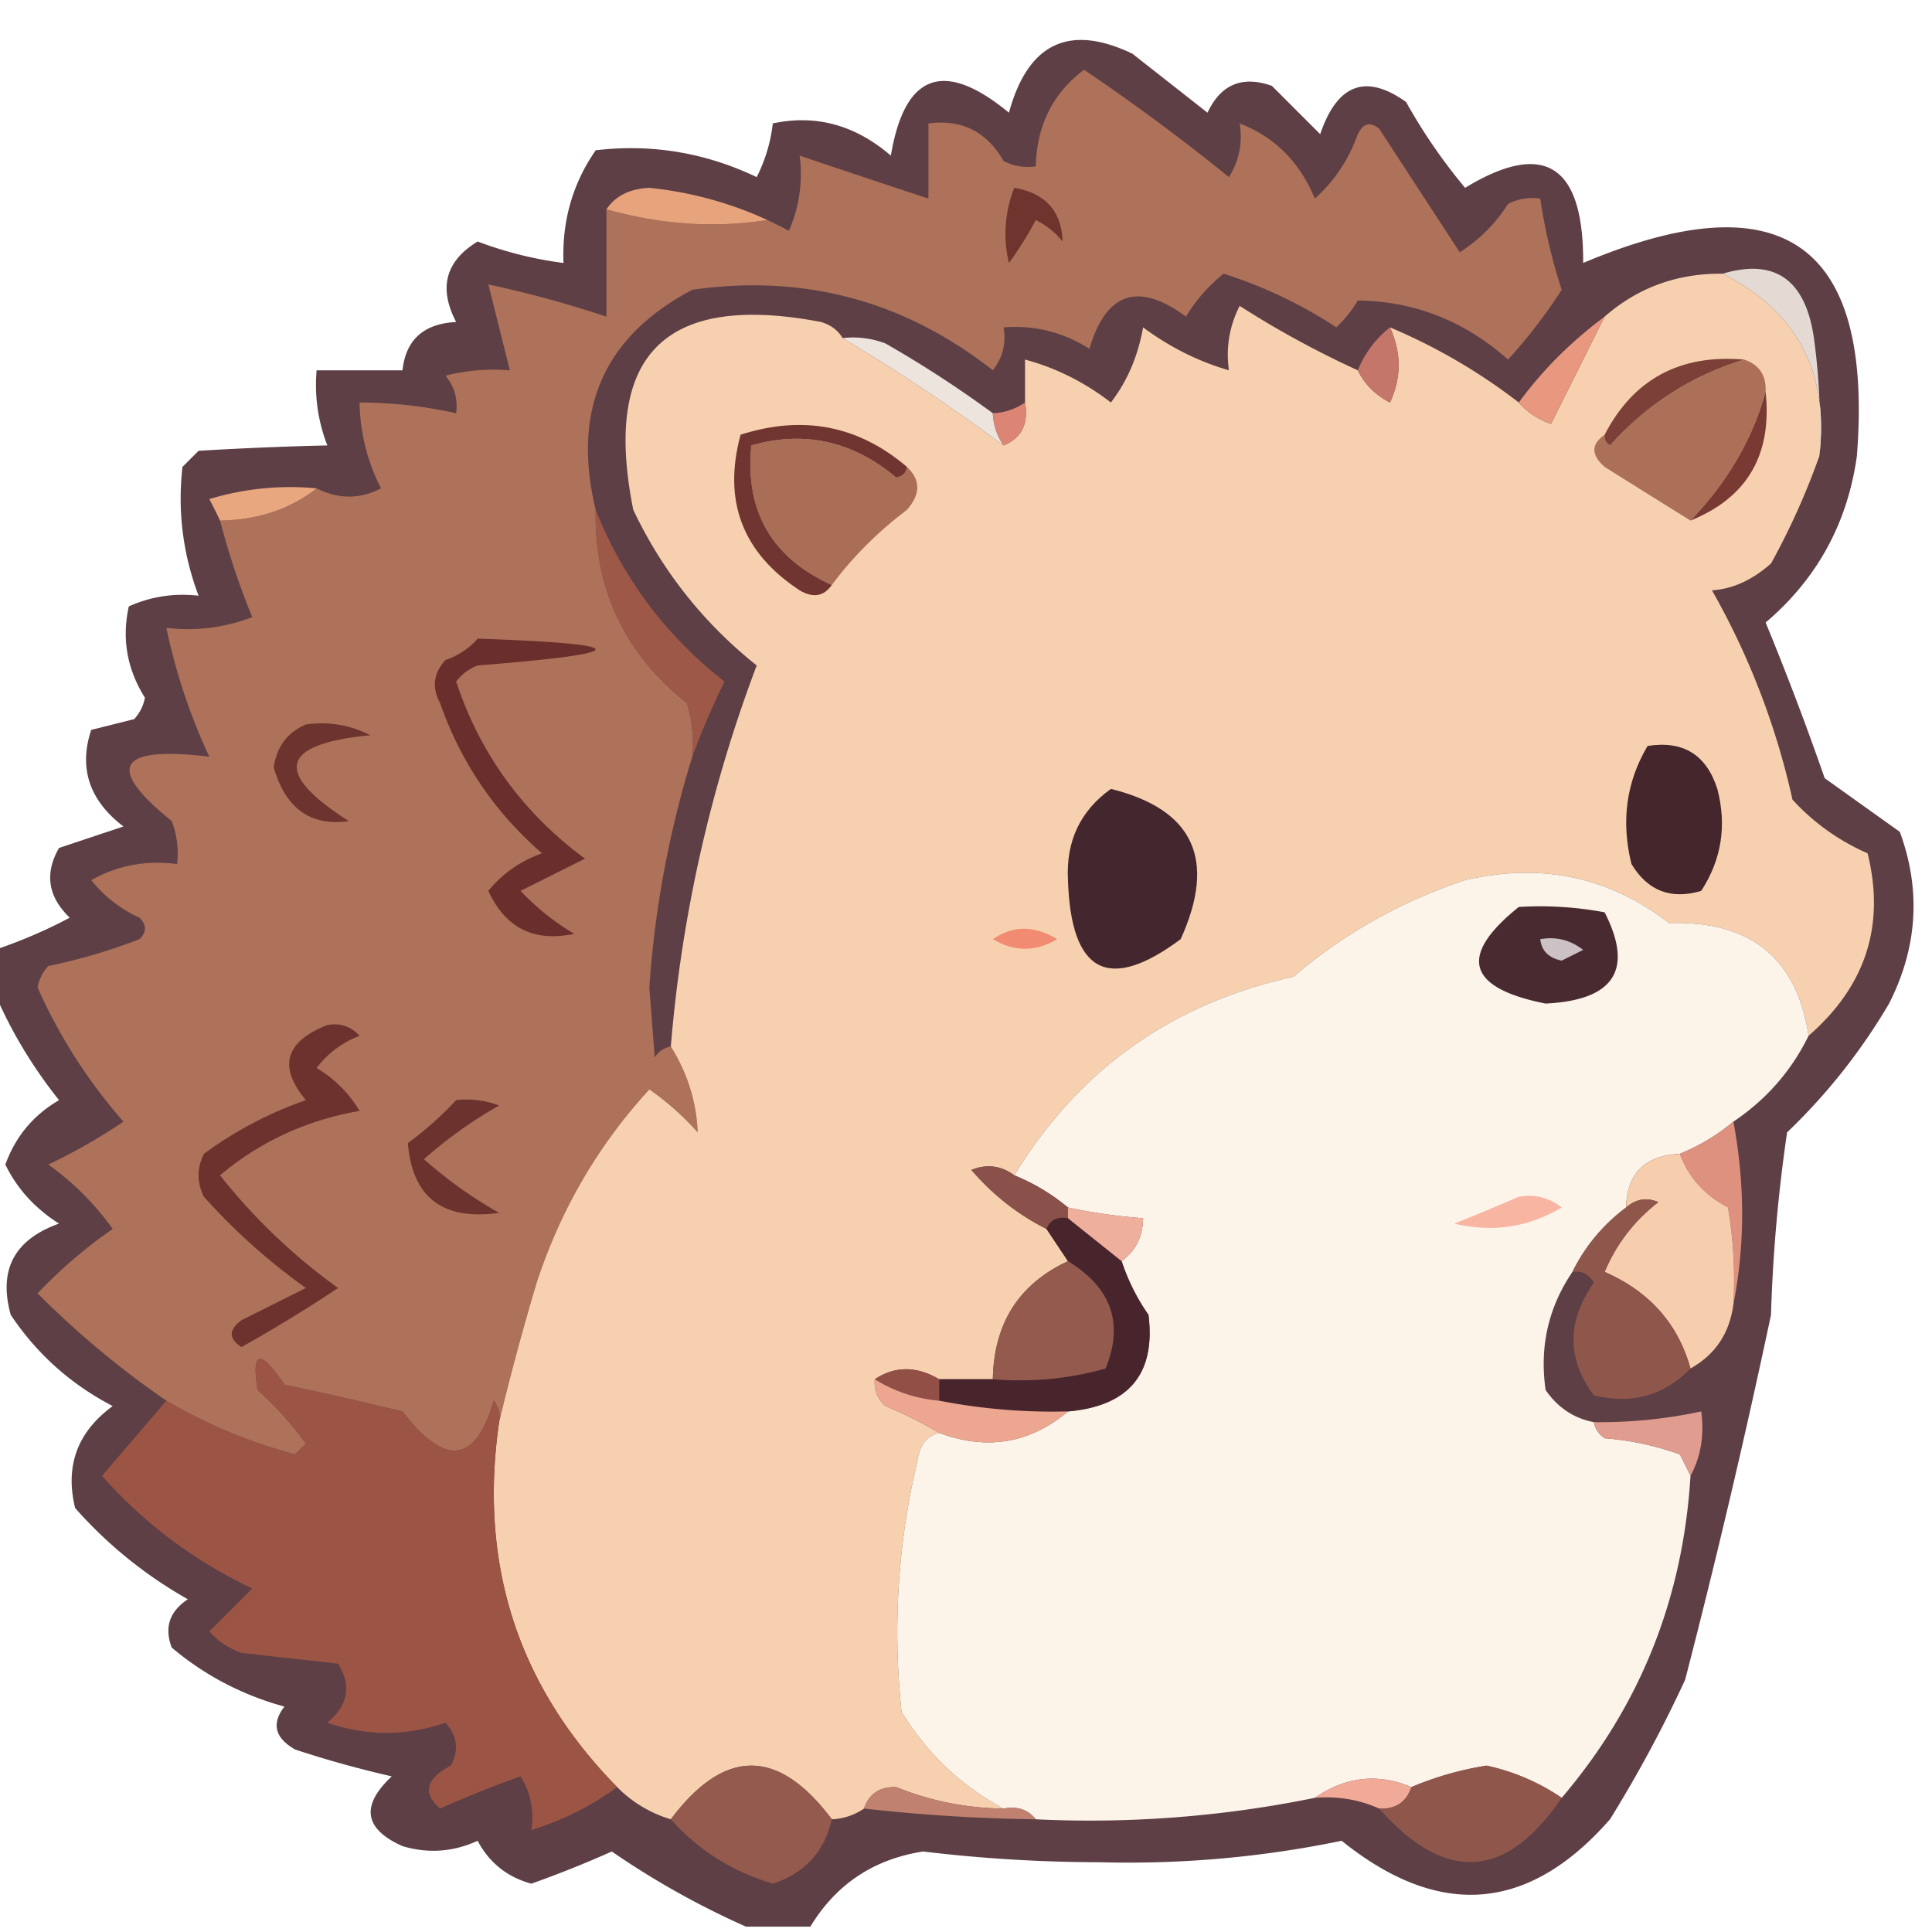 <?xml version="1.0" encoding="UTF-8"?>
<svg xmlns="http://www.w3.org/2000/svg" width="180" height="180" style="shape-rendering:geometricPrecision;text-rendering:geometricPrecision;image-rendering:optimizeQuality;fill-rule:evenodd;clip-rule:evenodd">
  <path style="opacity:.866" fill="#442229" d="M75.5 179.5h-6a77.514 77.514 0 0 1-12.5-7 102.855 102.855 0 0 1-7.5 3c-2.254-.624-3.92-1.957-5-4-2.268 1.044-4.6 1.211-7 .5-3.585-1.603-3.918-3.769-1-6.5a98.912 98.912 0 0 1-9-2.5c-1.894-1.079-2.227-2.413-1-4-3.947-1.085-7.447-2.919-10.5-5.5-.711-1.867-.211-3.367 1.5-4.5A40.623 40.623 0 0 1 7 140.5c-.959-3.921.208-7.088 3.5-9.5-3.908-2.032-7.075-4.866-9.5-8.5-1.165-4.184.335-7.017 4.5-8.5-2.244-1.422-3.91-3.256-5-5.5.941-2.608 2.608-4.608 5-6-2.492-3.131-4.492-6.465-6-10v-4c2.396-.8 4.73-1.8 7-3-2.033-1.951-2.366-4.118-1-6.5l6-2c-3.184-2.437-4.184-5.437-3-9l4-1a3.943 3.943 0 0 0 1-2c-1.664-2.65-2.164-5.484-1.5-8.5 2.04-.923 4.207-1.256 6.5-1-1.465-3.89-1.965-7.89-1.5-12l1.5-1.5c4.12-.246 8.12-.412 12-.5a15.42 15.42 0 0 1-1-7h8c.309-2.846 1.975-4.346 5-4.5-1.662-3.175-.995-5.675 2-7.5a35.17 35.17 0 0 0 8 2c-.155-3.888.845-7.388 3-10.5 5.217-.614 10.217.22 15 2.5a14.73 14.73 0 0 0 1.5-5c4.01-.86 7.677.14 11 3 1.281-7.661 4.948-8.995 11-4 1.773-6.48 5.606-8.313 11.5-5.5l7 5.5c1.241-2.644 3.241-3.477 6-2.5l4.5 4.5c1.584-4.672 4.251-5.672 8-3a52.123 52.123 0 0 0 5.5 8c7.379-4.483 11.046-2.15 11 7 18.553-7.824 27.053-1.824 25.5 18-.881 6.264-3.715 11.431-8.5 15.5a274.737 274.737 0 0 1 5.5 14.5l7 5c1.992 5.422 1.659 10.756-1 16a55.503 55.503 0 0 1-9.5 12 146.655 146.655 0 0 0-1.5 17 785.121 785.121 0 0 1-8 34 120.648 120.648 0 0 1-7 13c-7.576 8.654-15.909 9.321-25 2a97.853 97.853 0 0 1-22.5 2 139.528 139.528 0 0 1-16.5-1c-4.606.717-8.106 3.05-10.5 7z"></path>
  <path style="opacity:1" fill="#ae7159" d="M55.5 47.5c-.135 7.398 2.699 13.398 8.5 18 .493 1.634.66 3.3.5 5a94.197 94.197 0 0 0-4 21.5l.5 6.5c.383-.556.883-.89 1.5-1 1.56 2.509 2.393 5.176 2.5 8a25.534 25.534 0 0 0-4.5-4c-4.76 5.176-8.26 11.176-10.5 18a249.588 249.588 0 0 0-3.5 13 2.427 2.427 0 0 0-.5-2c-1.69 5.845-4.524 6.178-8.5 1a445.22 445.22 0 0 0-11-2.5c-2.262-3.342-3.095-3.175-2.5.5a31.83 31.83 0 0 1 4.5 5l-1 1a47.556 47.556 0 0 1-12-5 84.63 84.63 0 0 1-12-10 44.42 44.42 0 0 1 7-6 25.614 25.614 0 0 0-6-6 53.355 53.355 0 0 0 7-4 49.203 49.203 0 0 1-8-12.5 3.943 3.943 0 0 1 1-2 53.472 53.472 0 0 0 8.5-2.5c.667-.667.667-1.333 0-2A12.133 12.133 0 0 1 8.5 82c2.437-1.375 5.104-1.875 8-1.5a8.434 8.434 0 0 0-.5-4c-6.223-5.026-5.056-7.026 3.5-6a54.945 54.945 0 0 1-4-12c2.747.313 5.413-.02 8-1a71.237 71.237 0 0 1-3-9c3.529-.057 6.529-1.057 9-3 2.04 1.02 4.04 1.02 6 0a18.07 18.07 0 0 1-2-8c3.045.008 6.045.341 9 1 .17-1.322-.163-2.489-1-3.5a18.436 18.436 0 0 1 6-.5l-2-8a103.4 103.4 0 0 1 11 3v-10c5.077 1.435 10.077 1.768 15 1 .65.304 1.317.637 2 1a13.117 13.117 0 0 0 1-7c4.045 1.364 8.045 2.697 12 4v-7c3.1-.408 5.433.759 7 3.5.948.483 1.948.65 3 .5.094-3.825 1.594-6.825 4.5-9 4.63 3.126 9.13 6.46 13.5 10 .952-1.545 1.285-3.212 1-5 3.252 1.252 5.586 3.585 7 7 1.816-1.618 3.149-3.618 4-6 .502-1.021 1.168-1.188 2-.5l7.5 11.5a14.503 14.503 0 0 0 4.5-4.5 4.932 4.932 0 0 1 3-.5 52.405 52.405 0 0 0 2 8.5 48.14 48.14 0 0 1-5 6.5c-4.06-3.604-8.727-5.438-14-5.5a11.392 11.392 0 0 1-2 2.5 42.256 42.256 0 0 0-10.5-5 15.013 15.013 0 0 0-3.5 4c-4.446-3.276-7.446-2.276-9 3-2.443-1.555-5.11-2.222-8-2 .262 1.478-.071 2.811-1 4-8.26-6.486-17.594-8.986-28-7.5-8.249 4.345-11.249 11.178-9 20.5z"></path>
  <path style="opacity:1" fill="#e7a37c" d="M71.5 20.5c-4.923.768-9.923.435-15-1 .834-1.248 2.167-1.915 4-2a34.589 34.589 0 0 1 11 3z"></path>
  <path style="opacity:1" fill="#6e342d" d="M94.5 17.5c2.901.5 4.401 2.167 4.5 5a7.253 7.253 0 0 0-2.5-2 32.034 32.034 0 0 1-2.5 4 11.596 11.596 0 0 1 .5-7z"></path>
  <path style="opacity:1" fill="#f7d1af" d="M160.5 25.5c6.931 3.526 9.931 9.193 9 17a66.794 66.794 0 0 1-4.5 10c-1.741 1.542-3.574 2.376-5.5 2.5a70.038 70.038 0 0 1 7.5 19.5 20.637 20.637 0 0 0 7 5c1.658 6.708-.175 12.375-5.5 17-1.094-7.243-5.427-10.743-13-10.5-5.585-4.316-11.918-5.649-19-4-5.949 1.973-11.283 4.973-16 9-11.334 2.493-20.001 8.66-26 18.5-1.238-.912-2.572-1.079-4-.5 2 2.325 4.334 4.158 7 5.5l2 3c-4.572 2.125-6.906 5.792-7 11h-5c-2.111-1.242-4.111-1.242-6 0-.086.996.248 1.829 1 2.5a38.728 38.728 0 0 1 5 2.5c-1.15.291-1.816 1.124-2 2.5a68.886 68.886 0 0 0-1.5 23.5c2.406 3.908 5.572 6.908 9.5 9a27.349 27.349 0 0 1-10-2c-1.538-.047-2.538.62-3 2a5.727 5.727 0 0 1-3 1c-5-6.667-10-6.667-15 0a11.741 11.741 0 0 1-5-3c-9.247-9.411-12.914-20.745-11-34a249.588 249.588 0 0 1 3.5-13c2.24-6.824 5.74-12.824 10.5-18a25.534 25.534 0 0 1 4.5 4c-.107-2.824-.94-5.491-2.5-8a130.61 130.61 0 0 1 8-35.5c-4.95-3.95-8.784-8.784-11.5-14.5-2.89-14.444 2.944-20.278 17.5-17.5.916.278 1.582.778 2 1.5a180.82 180.82 0 0 1 15 10c1.677-.683 2.343-2.017 2-4v-4c2.88.774 5.548 2.107 8 4 1.524-1.983 2.524-4.316 3-7 2.482 1.843 5.149 3.177 8 4a9.86 9.86 0 0 1 1-6 88.655 88.655 0 0 0 11 6c.645 1.312 1.645 2.312 3 3 1.075-2.311 1.075-4.645 0-7a53.731 53.731 0 0 1 12 7c.761.89 1.761 1.558 3 2l5-10c3.1-2.71 6.767-4.043 11-4z"></path>
  <path style="opacity:1" fill="#e4dad3" d="M169.5 42.5c.931-7.807-2.069-13.474-9-17 4.876-1.45 7.709.55 8.5 6a60.93 60.93 0 0 1 .5 11z"></path>
  <path style="opacity:1" fill="#e7987f" d="m149.5 29.5-5 10c-1.239-.442-2.239-1.11-3-2 2.202-3.01 4.868-5.676 8-8z"></path>
  <path style="opacity:1" fill="#c4766a" d="M129.5 30.5c1.075 2.355 1.075 4.689 0 7-1.355-.688-2.355-1.688-3-3a9.82 9.82 0 0 1 3-4z"></path>
  <path style="opacity:1" fill="#ede4de" d="M78.5 31.5a8.434 8.434 0 0 1 4 .5 104.91 104.91 0 0 1 10 6.5 5.728 5.728 0 0 0 1 3 180.82 180.82 0 0 0-15-10z"></path>
  <path style="opacity:1" fill="#ac7058" d="M162.5 33.5c1.406.473 2.073 1.473 2 3-1.23 4.437-3.564 8.437-7 12-2.649-1.64-5.316-3.307-8-5-1.276-1.114-1.276-2.114 0-3-.065.438.101.772.5 1 3.482-3.866 7.649-6.532 12.5-8z"></path>
  <path style="opacity:1" fill="#7d4038" d="M162.5 33.5c-4.851 1.468-9.018 4.134-12.5 8-.399-.228-.565-.562-.5-1 2.688-5.18 7.022-7.514 13-7z"></path>
  <path style="opacity:1" fill="#793a34" d="M164.5 36.5c.622 5.863-1.711 9.863-7 12 3.436-3.563 5.77-7.563 7-12z"></path>
  <path style="opacity:1" fill="#dc8574" d="M95.5 37.5c.343 1.983-.323 3.317-2 4a5.728 5.728 0 0 1-1-3 5.728 5.728 0 0 0 3-1z"></path>
  <path style="opacity:1" fill="#aa6e57" d="M84.5 43.5c1.282 1.208 1.282 2.542 0 4-2.715 2.048-5.048 4.382-7 7-5.598-2.527-8.098-6.86-7.5-13 4.955-1.411 9.455-.411 13.5 3 .607-.124.94-.457 1-1z"></path>
  <path style="opacity:1" fill="#e9a780" d="M29.5 45.5c-2.471 1.943-5.471 2.943-9 3a44.358 44.358 0 0 0-1-2 25.87 25.87 0 0 1 10-1z"></path>
  <path style="opacity:1" fill="#9d5848" d="M55.5 47.5c2.532 6.38 6.532 11.713 12 16a75.534 75.534 0 0 0-3 7c.16-1.7-.007-3.366-.5-5-5.801-4.602-8.635-10.602-8.5-18z"></path>
  <path style="opacity:1" fill="#713531" d="M84.5 43.5c-.06.543-.393.876-1 1-4.045-3.411-8.545-4.411-13.5-3-.598 6.14 1.902 10.473 7.5 13-.75 1.074-1.75 1.24-3 .5-5.338-3.51-7.172-8.342-5.5-14.5 5.806-1.86 10.972-.86 15.5 3z"></path>
  <path style="opacity:1" fill="#44262c" d="M153.5 69.5c3.308-.526 5.474.807 6.5 4 .893 3.416.393 6.583-1.5 9.5-2.818.84-4.984.006-6.5-2.5-.987-3.975-.487-7.641 1.5-11z"></path>
  <path style="opacity:1" fill="#6d332f" d="M28.5 67.5a9.864 9.864 0 0 1 6 1c-8.412.815-9.078 3.482-2 8-3.544.508-5.877-1.159-7-5 .287-1.943 1.287-3.277 3-4z"></path>
  <path style="opacity:1" fill="#6a2f2c" d="M44.5 59.5c14.652.505 14.652 1.338 0 2.5a4.452 4.452 0 0 0-2 1.5c2.23 6.738 6.23 12.238 12 16.5l-6 3a22.763 22.763 0 0 0 5 4c-3.742.796-6.409-.538-8-4 1.317-1.614 2.983-2.78 5-3.5-4.416-3.835-7.582-8.502-9.5-14-.78-1.444-.614-2.777.5-4 1.239-.442 2.239-1.11 3-2z"></path>
  <path style="opacity:1" fill="#44262e" d="M103.5 73.5c7.701 1.914 9.868 6.58 6.5 14-6.719 4.998-10.219 3.164-10.5-5.5-.198-3.613 1.135-6.447 4-8.5z"></path>
  <path style="opacity:1" fill="#fcf3e9" d="M168.5 96.5c-1.594 3.264-3.927 5.931-7 8a18.924 18.924 0 0 1-5 3c-3.263.174-4.93 1.841-5 5a16.635 16.635 0 0 0-5 6c-2.242 3.305-3.076 6.972-2.5 11 1.129 1.641 2.629 2.641 4.5 3 .111.617.444 1.117 1 1.5 2.4.186 4.734.686 7 1.5.363.683.696 1.35 1 2-.695 11.436-4.695 21.436-12 30a19.876 19.876 0 0 0-7-3 29.862 29.862 0 0 0-7 2c-3.127-1.315-6.127-.982-9 1a104.558 104.558 0 0 1-26 2c-.709-.904-1.709-1.237-3-1-3.928-2.092-7.094-5.092-9.5-9a68.886 68.886 0 0 1 1.5-23.5c.184-1.376.85-2.209 2-2.5 4.44 1.653 8.44.986 12-2 5.681-.504 8.181-3.504 7.5-9a19.177 19.177 0 0 1-2.5-5c1.306-.967 1.973-2.301 2-4a51.569 51.569 0 0 1-7-1 18.915 18.915 0 0 0-5-3c5.999-9.84 14.666-16.007 26-18.5 4.717-4.027 10.051-7.027 16-9 7.082-1.649 13.415-.316 19 4 7.573-.243 11.906 3.257 13 10.5z"></path>
  <path style="opacity:1" fill="#492a31" d="M141.5 84.5a32.438 32.438 0 0 1 8 .5c2.724 5.353.89 8.186-5.5 8.5-7.323-1.455-8.157-4.455-2.5-9z"></path>
  <path style="opacity:1" fill="#f18c72" d="M92.5 87.5c1.864-1.293 3.864-1.293 6 0-2.016 1.194-4.016 1.194-6 0z"></path>
  <path style="opacity:1" fill="#ccc1c4" d="M143.5 87.5c1.478-.262 2.811.071 4 1l-2 1c-1.213-.247-1.88-.914-2-2z"></path>
  <path style="opacity:1" fill="#6c322d" d="M42.5 102.5a8.43 8.43 0 0 1 4 .5 40.935 40.935 0 0 0-7 5 40.935 40.935 0 0 0 7 5c-5.248.735-8.081-1.432-8.5-6.5a32.634 32.634 0 0 0 4.5-4z"></path>
  <path style="opacity:1" fill="#df917f" d="M161.5 104.5c1.082 5.823 1.082 11.49 0 17a40.914 40.914 0 0 0-.5-9c-2.2-1.151-3.7-2.818-4.5-5a18.924 18.924 0 0 0 5-3z"></path>
  <path style="opacity:1" fill="#89514a" d="M94.5 109.5c1.832.748 3.5 1.748 5 3v1c-.992-.172-1.658.162-2 1-2.666-1.342-5-3.175-7-5.5 1.428-.579 2.762-.412 4 .5z"></path>
  <path style="opacity:1" fill="#f6cead" d="M156.5 107.5c.8 2.182 2.3 3.849 4.5 5 .498 2.982.665 5.982.5 9-.345 2.698-1.678 4.698-4 6-1.159-4.169-3.825-7.169-8-9 1.092-2.594 2.759-4.761 5-6.5-1.077-.47-2.077-.303-3 .5.07-3.159 1.737-4.826 5-5z"></path>
  <path style="opacity:1" fill="#6d322e" d="M30.5 95.5c1.175-.219 2.175.114 3 1-1.65.648-2.983 1.648-4 3 1.667 1 3 2.333 4 4-4.938.86-9.271 2.86-13 6a54.603 54.603 0 0 0 11 10.5 138.233 138.233 0 0 1-9 5.5c-1.211-.774-1.211-1.607 0-2.5l6-3a57.717 57.717 0 0 1-9.5-8.5c-.667-1.333-.667-2.667 0-4a35.786 35.786 0 0 1 9.5-5c-2.605-3.115-1.938-5.448 2-7z"></path>
  <path style="opacity:1" fill="#48252d" d="m99.5 113.5 5 4a19.177 19.177 0 0 0 2.5 5c.681 5.496-1.819 8.496-7.5 9a54.965 54.965 0 0 1-12-1v-2h5c3.606.289 7.106-.044 10.5-1 1.719-4.183.552-7.517-3.5-10l-2-3c.342-.838 1.008-1.172 2-1z"></path>
  <path style="opacity:1" fill="#efaf9d" d="M99.5 113.5v-1c2.306.493 4.639.826 7 1-.027 1.699-.694 3.033-2 4l-5-4z"></path>
  <path style="opacity:1" fill="#f8b5a2" d="M141.5 111.5c1.478-.262 2.811.071 4 1-3.115 1.85-6.448 2.35-10 1.5a219.403 219.403 0 0 0 6-2.5z"></path>
  <path style="opacity:1" fill="#945a4d" d="M99.5 117.5c4.052 2.483 5.219 5.817 3.5 10-3.394.956-6.894 1.289-10.5 1 .094-5.208 2.428-8.875 7-11z"></path>
  <path style="opacity:1" fill="#8f574b" d="M157.5 127.5c-2.466 2.531-5.466 3.364-9 2.5-2.532-3.394-2.532-6.894 0-10.5-.457-.798-1.124-1.131-2-1a16.635 16.635 0 0 1 5-6c.923-.803 1.923-.97 3-.5-2.241 1.739-3.908 3.906-5 6.5 4.175 1.831 6.841 4.831 8 9z"></path>
  <path style="opacity:1" fill="#924f45" d="M81.5 128.5c1.889-1.242 3.889-1.242 6 0v2c-2.185-.204-4.185-.87-6-2z"></path>
  <path style="opacity:1" fill="#9c5545" d="M46.5 132.5c-1.914 13.255 1.753 24.589 11 34a26.8 26.8 0 0 1-8 4c.285-1.788-.048-3.455-1-5-2.54.902-5.04 1.902-7.5 3-1.66-1.454-1.326-2.787 1-4 .78-1.444.614-2.777-.5-4-3.653 1.264-7.32 1.264-11 0 1.939-1.622 2.272-3.456 1-5.5l-9-1a7.292 7.292 0 0 1-3-2l4-4c-5.398-2.57-10.065-6.07-14-10.5 2.023-2.353 4.023-4.686 6-7a47.556 47.556 0 0 0 12 5l1-1a31.83 31.83 0 0 0-4.5-5c-.595-3.675.238-3.842 2.5-.5a445.22 445.22 0 0 1 11 2.5c3.976 5.178 6.81 4.845 8.5-1 .464.594.631 1.261.5 2z"></path>
  <path style="opacity:1" fill="#eda690" d="M81.5 128.5c1.815 1.13 3.815 1.796 6 2a54.965 54.965 0 0 0 12 1c-3.56 2.986-7.56 3.653-12 2a38.728 38.728 0 0 0-5-2.5c-.752-.671-1.086-1.504-1-2.5z"></path>
  <path style="opacity:1" fill="#e09d8f" d="M157.5 137.5a43.836 43.836 0 0 0-1-2 26.724 26.724 0 0 0-7-1.5c-.556-.383-.889-.883-1-1.5 3.381.04 6.714-.293 10-1 .295 2.235-.039 4.235-1 6z"></path>
  <path style="opacity:1" fill="#f2aa98" d="M131.5 166.5c-.473 1.406-1.473 2.073-3 2-1.879-.841-3.879-1.175-6-1 2.873-1.982 5.873-2.315 9-1z"></path>
  <path style="opacity:1" fill="#8f574b" d="M145.5 167.5c-5.18 7.631-10.846 7.965-17 1 1.527.073 2.527-.594 3-2a29.862 29.862 0 0 1 7-2 19.876 19.876 0 0 1 7 3z"></path>
  <path style="opacity:1" fill="#935a4d" d="M77.5 169.5c-.685 3.026-2.518 5.026-5.5 6-3.807-1.144-6.974-3.144-9.5-6 5-6.667 10-6.667 15 0z"></path>
  <path style="opacity:1" fill="#c08170" d="M93.5 168.5c1.291-.237 2.291.096 3 1a161.58 161.58 0 0 1-16-1c.462-1.38 1.462-2.047 3-2a27.349 27.349 0 0 0 10 2z"></path>
</svg>
